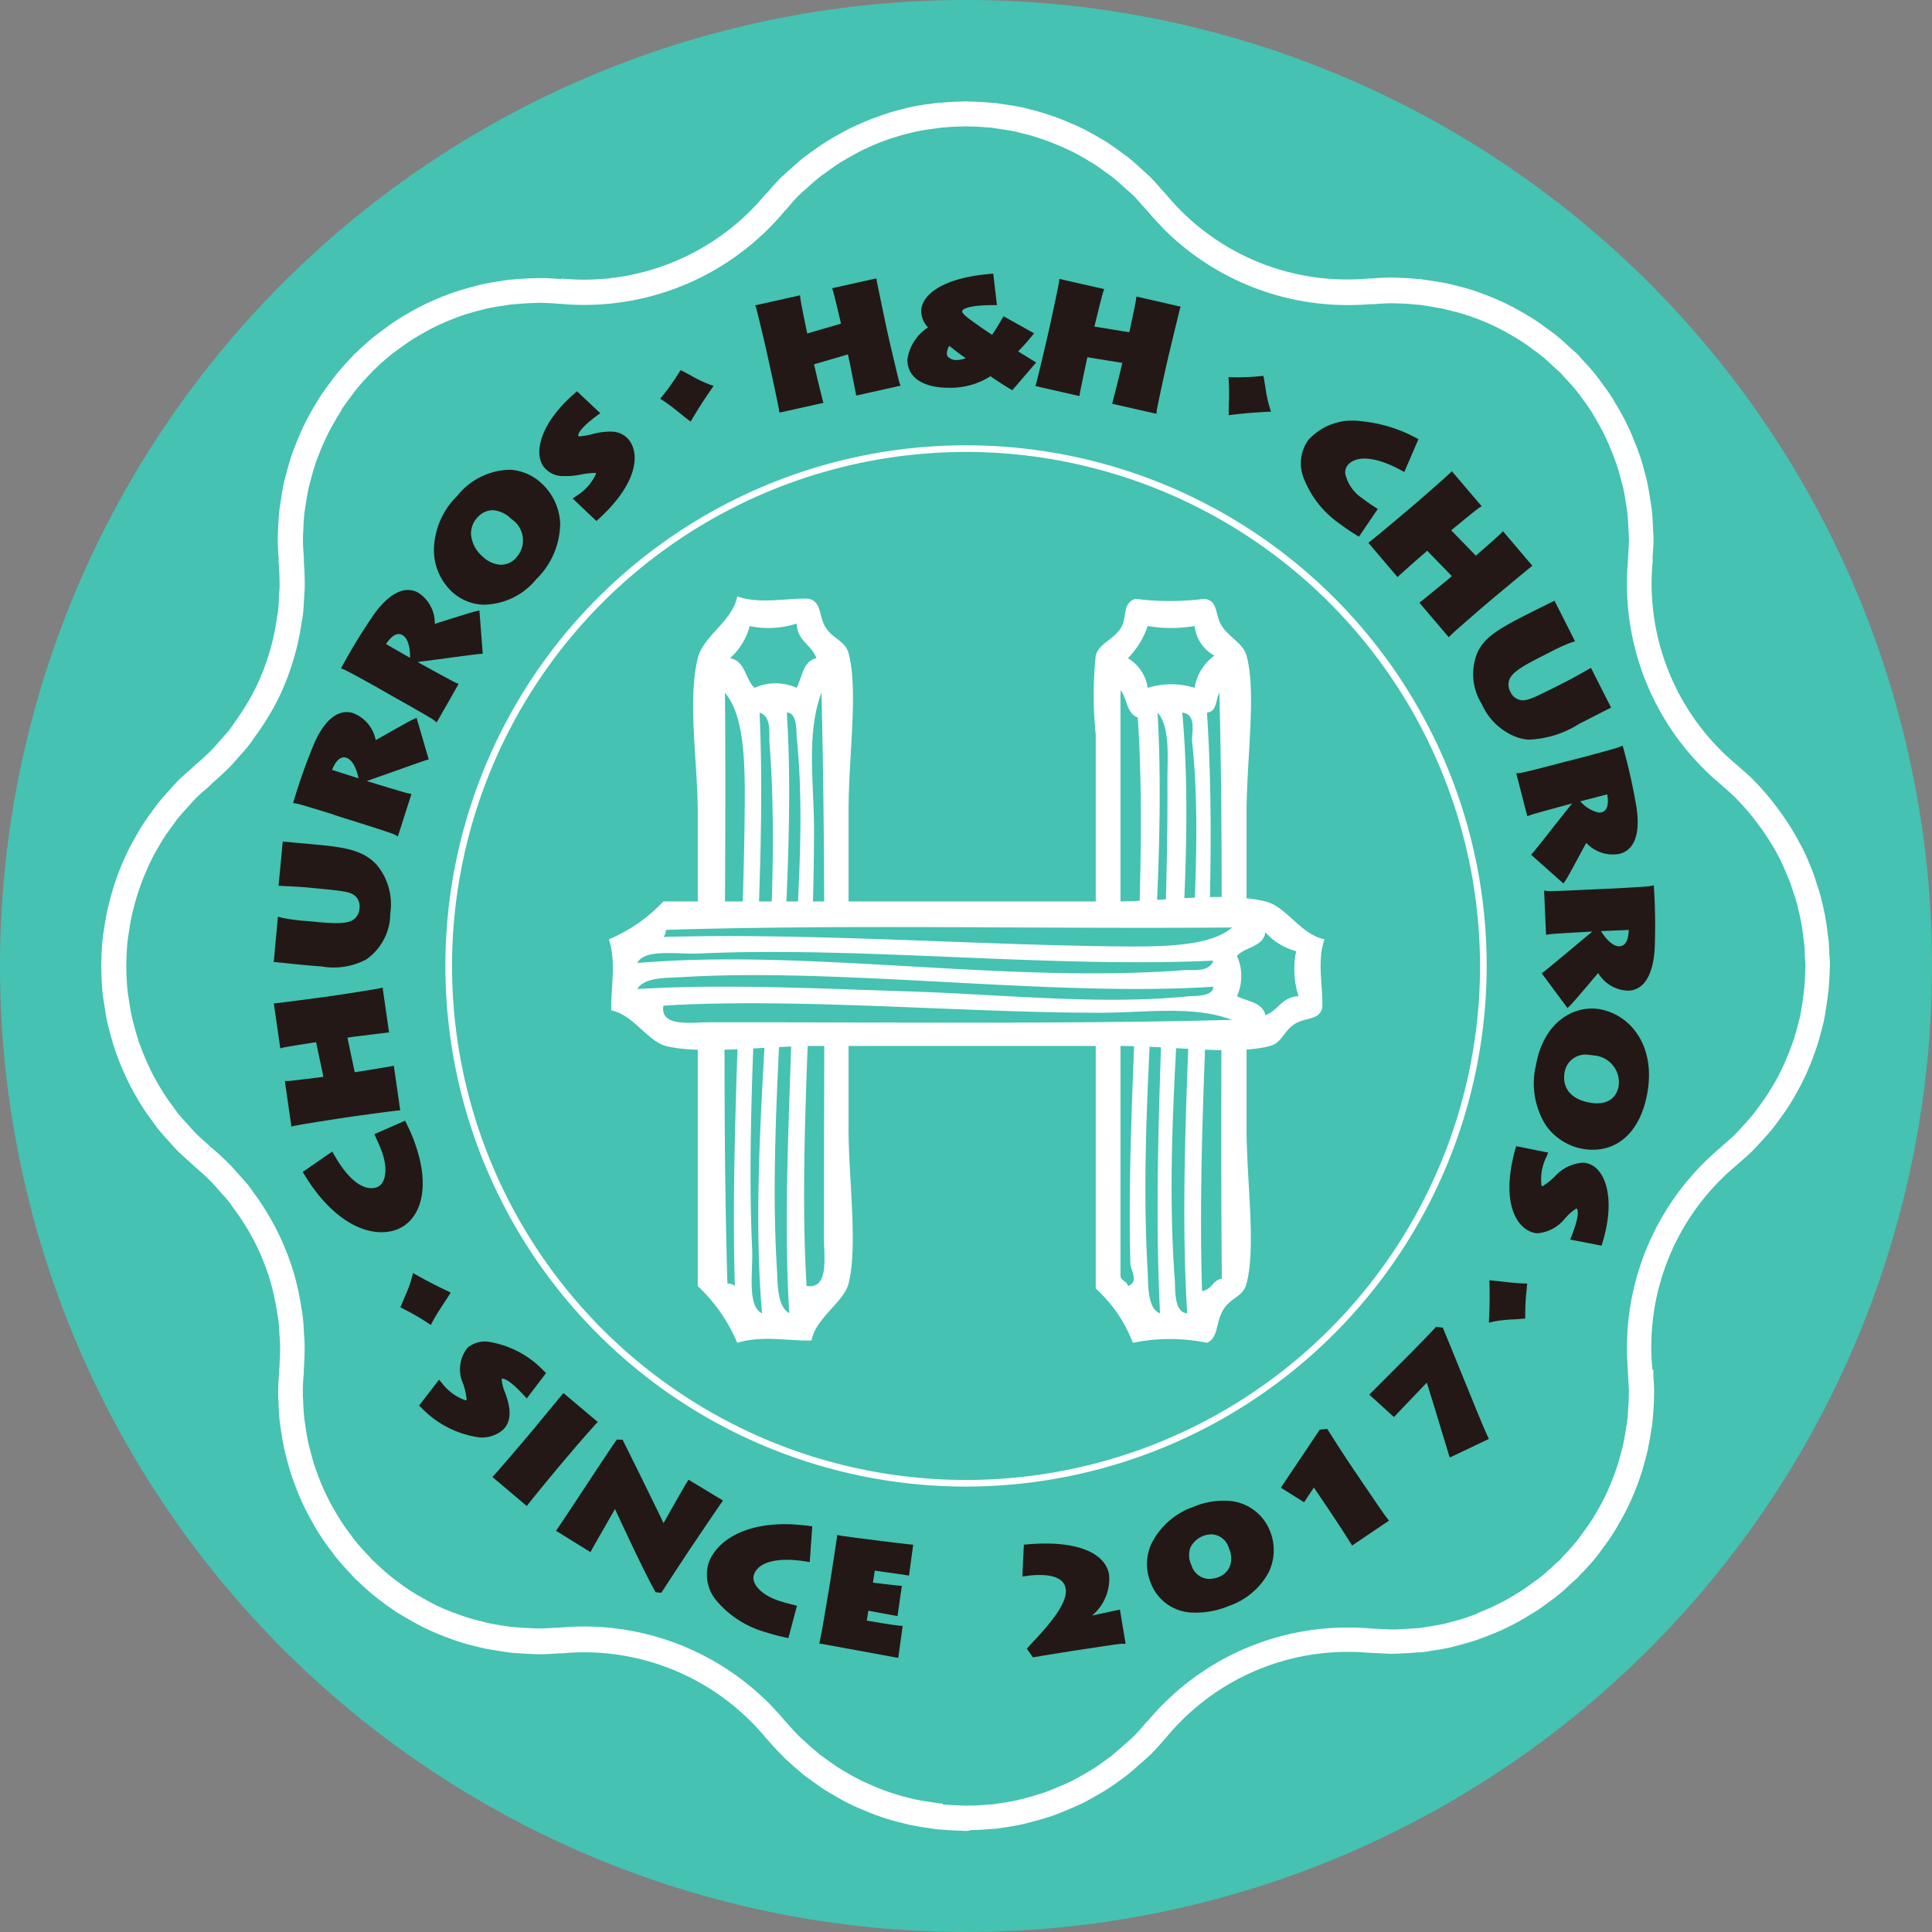 <svg xmlns="http://www.w3.org/2000/svg" xmlns:xlink="http://www.w3.org/1999/xlink" width="101.956" height="101.956" viewBox="0 0 101.956 101.956"><rect x="0" y="0" width="101.956" height="101.956" fill="#808080" stroke="none"/><defs><clipPath id="a"><rect width="101.956" height="101.956" transform="translate(0 0)" fill="none"/></clipPath></defs><g clip-path="url(#a)"><path d="M101.956,50.978A50.978,50.978,0,1,1,50.978,0a50.977,50.977,0,0,1,50.978,50.978" fill="#45c2b1"/><path d="M38.91,31.47c1.186.442,2.77.058,3.784.131.7.175.487.945.913,1.565.38.557,1,.664,1.173,1.305.524,1.911,0,5.411,0,8.349v16.7c0,2.706.5,6.272,0,8.219-.249.973-1.735,1.818-1.956,3-1.059.048-2.659-.292-3.914.131a8.784,8.784,0,0,0-2.087-3V42.95c0-2.739-.55-5.935,0-8.218.281-1.167,1.828-1.938,2.087-3.262m-.522,36.266a.6.6,0,0,1,.391.131c-.236-8.119.465-17.507.522-25.309.019-2.419-.035-4.817-1.043-6,.087,10.348-.174,21.046.13,31.178M39.823,36.3a2.69,2.69,0,0,1,2.218,0c.3-.574.328-1.41,1.044-1.565-.247-.711-1.011-.9-1.044-1.827a4.842,4.842,0,0,1-2.479.131,3.423,3.423,0,0,1-1.044,1.7c.829.127.8,1.116,1.305,1.565m-.13,29.613c.054,1.168-.287,3,.521,3.392-.805-9.456,1.152-20.216.392-30.135-.031-.4.137-1.373-.522-1.565.413,9.06-.8,19.438-.391,28.308M41,66.953c.045.708-.014,1.976.652,2.349-.295-4.763-.031-9.848.13-15s.765-10.53.262-15.394c-.02-.186.043-1.333-.522-1.3C42.1,46.422,40.44,58.1,41,66.953m1.958-23.09c0,7.5-.841,16.723-.392,24,1.2.192.914-1.522.914-2.609,0-9.55.1-19.816-.131-28.7-.81,2.178-.391,4.74-.391,7.305" fill="#fff" fill-rule="evenodd"/><path d="M59.912,31.6a14.225,14.225,0,0,0,3.653,0c.752.117.517.806.913,1.435.367.582,1.127.919,1.305,1.565.532,1.939,0,5.465,0,8.349V59.517c0,2.8.511,6.272,0,8.219-.182.691-.763.706-1.175,1.3-.49.714-.263,1.534-.913,1.827a9.711,9.711,0,0,0-3.913,0A7.376,7.376,0,0,0,57.825,68V38.776a20.2,20.2,0,0,1,0-4.175c.178-.654.9-.815,1.306-1.435.389-.6.052-1.306.781-1.565m-.391,36.266c.614-.213.138-.857.13-1.174-.236-9.414.981-19.937.392-28.831-.593-.19-.554-1.012-.912-1.435V67.345c.038.265.352.255.39.522M60.565,36.3a4.146,4.146,0,0,1,2.478,0,2.605,2.605,0,0,1,1.043-1.7,2.043,2.043,0,0,1-1.043-1.565,7.284,7.284,0,0,1-2.478,0,4.383,4.383,0,0,1-1.044,1.7A2.174,2.174,0,0,1,60.565,36.3m0,30.787c.034.573-.041,1.987.653,2.218-.45-8.856.44-18.83.39-28.048C61.6,40,61.774,38.39,61.086,37.6c.547,9.468-1.081,19.965-.521,29.483M62,67.606c.031.4-.063,1.661.652,1.7-.311-4.912-.086-10.5.131-15.915.179-4.509.609-9.886.13-14.22-.052-.471.279-1.467-.522-1.566C63.245,47,61.252,57.645,62,67.606m2.478-.131c-.1-11.671.114-21.74-.13-30.917-.2.364-.119,1.011-.653,1.043.652,9.961-.576,20.058-.261,30.526.514-.053.558-.573,1.044-.652" fill="#fff" fill-rule="evenodd"/><path d="M35.57,48.249H65.7l2.565,1.176.962,1.816.105,1.389-1.5.962-.961.854-30.127.321-3.1-1.175-.961-1.816.107-1.711Z" fill="#45c2b1" fill-rule="evenodd"/><path d="M69.9,49.569c-.424,1.137-.055,2.656-.125,3.627-.168.672-.906.469-1.5.875-.534.366-.636.958-1.25,1.126-1.833.5-5.188,0-8,0H43.013c-2.594,0-6.011.477-7.878,0-.933-.239-1.743-1.663-2.876-1.876-.045-1.014.281-2.549-.125-3.751a8.43,8.43,0,0,0,2.876-2H58.9c2.625,0,5.688-.528,7.877,0,1.118.268,1.858,1.752,3.127,2m-34.765-.5a.585.585,0,0,1-.125.375c7.783-.226,16.783.445,24.26.5,2.319.016,4.619-.034,5.752-1-9.919.084-20.175-.167-29.887.125m30.138,1.376a2.58,2.58,0,0,1,0,2.126c.55.283,1.352.315,1.5,1,.682-.238.865-.969,1.751-1a4.635,4.635,0,0,1-.125-2.376,3.3,3.3,0,0,1-1.626-1c-.122.794-1.069.763-1.5,1.25M36.886,50.32c-1.12.052-2.879-.274-3.251.5,9.063-.772,19.378,1.1,28.886.375.383-.03,1.317.131,1.5-.5-8.686.4-18.634-.771-27.137-.375m-1,1.25c-.676.043-1.892-.014-2.25.625,4.565-.283,9.439-.03,14.381.126s10.093.731,14.756.25c.179-.019,1.277.042,1.251-.5-8.457.554-19.653-1.034-28.138-.5M58.02,53.446c-7.188,0-16.031-.805-23.01-.375-.185,1.153,1.46.875,2.5.875,9.154,0,19,.1,27.511-.125-2.087-.776-4.542-.375-7-.375" fill="#fff"/><path d="M50.979,78.451A27.476,27.476,0,1,1,78.456,50.974,27.508,27.508,0,0,1,50.979,78.451m0-54.6A27.125,27.125,0,1,0,78.105,50.974,27.156,27.156,0,0,0,50.979,23.849" fill="#fff"/><path d="M22.736,69.921l.094-.18c.167-.313.354-.6.573-.935.087-.134.177-.272.271-.419l.111-.176-.188-.09c-.523-.248-.97-.473-1.59-.821l-.212-.118-.058.235a6.2,6.2,0,0,1-.36.98q-.089.208-.183.439l-.064.158.152.076a11.941,11.941,0,0,1,1.284.738Z" fill="#231815"/><path d="M21.869,60.244a9.73,9.73,0,0,0-.415-.944l-.077-.159-1.618.712.1.228c.083.181.185.4.29.688.331.9.221,1.7-.253,1.88a.875.875,0,0,1-.36.051c-.611-.038-1.285-.66-1.9-1.754l-.1-.177-1.559,1.077.09.149c1.11,1.837,2.534,2.941,3.908,3.027a2.332,2.332,0,0,0,.952-.132c1.162-.429,1.9-2.033.938-4.646" fill="#231815"/><path d="M18.628,58.917c.206-.029,1.966-.274,2.3-.305l.193-.018-.339-2.352-.191.036c-.164.033-1.428.242-1.772.291l-.1.014-.385-1.824.382-.055c.132-.019,1.356-.169,1.627-.2l.188-.02-.341-2.37-.2.052c-.131.033-1.955.314-2.108.337l-.759.11c-.192.028-2.307.305-2.481.322l-.192.018.342,2.37.2-.049c.149-.035,1.413-.236,1.554-.256L16.681,55l.386,1.824-.108.016c-.176.026-1.6.2-1.718.205l-.208.006.345,2.4.2-.048c.165-.041,2.066-.342,2.233-.366Z" fill="#231815"/><path d="M17.287,48.7h0c-.179-.011-.38-.027-.6-.049l-.519-.048a9.991,9.991,0,0,1-1.291-.17l-.21-.056-.221,2.391.184.016c.087.007.288.028.51.051s.471.049.646.066l.412.038c.281.026.534.047.762.061a3.663,3.663,0,0,0,2.377-.373,2.977,2.977,0,0,0,1.26-2.44,3.258,3.258,0,0,0-.687-2.515c-.658-.741-1.526-.942-3.108-1.089l-.351-.034c-.424-.039-.838-.074-1.1-.1l-.429-.039L14.7,46.742l.19.012.307.015c.283.015.655.032,1.023.066l.29.028c1.67.156,1.987.2,2.235.422a.73.73,0,0,1,.227.639.778.778,0,0,1-.272.571c-.251.2-.634.253-1.414.205" fill="#231815"/><path d="M17.6,42.995l.753.238c1.991.625,2.39.768,2.45.8l.194.105L21.65,42.1l.059-.2-.2-.04c-.123-.024-1.725-.511-2.153-.644.311-.107.889-.312,1.493-.526.708-.252,1.441-.514,1.6-.562l.175-.052-.641-2.195-.193.088c-.178.082-.734.395-1.271.7-.265.15-.516.292-.694.389a1.9,1.9,0,0,0-1.182-1.422,1.116,1.116,0,0,0-.283-.055c-.459-.028-1.14.23-1.767,1.621a31.019,31.019,0,0,0-1.065,2.977l-.062.2.213.034c.139.022,1.605.47,1.921.572m-.076-2.356c.2-.506.461-.732.753-.641.338.109.552.624.644,1.087Z" fill="#231815"/><path d="M19.955,36.307l.7.4c1.721.968,2.157,1.231,2.22,1.28l.168.142L24.1,36.272l.1-.181-.19-.081c-.117-.051-1.583-.856-1.973-1.076.328-.038.942-.121,1.586-.207.737-.1,1.5-.2,1.669-.215l.183-.014L25.3,32.216l-.207.047c-.193.043-.8.236-1.395.423l-.754.236a1.9,1.9,0,0,0-.861-1.637c-.689-.393-1.509-.014-2.33,1.109a31.017,31.017,0,0,0-1.657,2.693l-.1.187.2.077c.129.049,1.473.792,1.762.956m.413-2.319c.3-.453.6-.625.868-.473.31.176.411.724.4,1.2Z" fill="#231815"/><path d="M23.878,31.252a2.578,2.578,0,0,0,1.578.658A3.63,3.63,0,0,0,28.3,30.565a4.153,4.153,0,0,0,1.262-2.946,3.051,3.051,0,0,0-.953-2.084,2.685,2.685,0,0,0-1.666-.746,3.648,3.648,0,0,0-2.822,1.389A4.069,4.069,0,0,0,22.9,29.134a3.028,3.028,0,0,0,.977,2.118M25.2,27.308a1.057,1.057,0,0,1,.853-.382,1.572,1.572,0,0,1,.936.466,1.342,1.342,0,0,1,.235,2.055,1.048,1.048,0,0,1-.847.354,1.537,1.537,0,0,1-.92-.441,1.727,1.727,0,0,1-.6-1.155,1.232,1.232,0,0,1,.34-.9" fill="#231815"/><path d="M29.715,25.123a4,4,0,0,0,.876-.067,4.751,4.751,0,0,1,.8-.1.127.127,0,0,1,.051.01.1.1,0,0,1,0,.065,2.673,2.673,0,0,1-1.035,1.148l-.186.129,1.254,1.187.127-.115c2.056-1.882,2.152-3.406,1.609-4.139a1.185,1.185,0,0,0-.93-.462,3.435,3.435,0,0,0-.95.112l-.058.013a3.348,3.348,0,0,1-.7.122.219.219,0,0,1-.046-.007c-.01-.014-.148-.251.974-1.083l.177-.132-1.229-1.154-.126.109c-1.8,1.563-2.179,3.134-1.628,3.877a1.293,1.293,0,0,0,1.015.49" fill="#231815"/><path d="M35.879,21.807c.126.1.257.206.4.315l.165.128.107-.178c.291-.487.554-.908.97-1.508l.137-.2-.228-.08a6.475,6.475,0,0,1-.941-.451q-.2-.109-.42-.224l-.151-.079-.091.145a11.655,11.655,0,0,1-.856,1.207l-.129.158.171.112c.292.193.559.407.869.654" fill="#231815"/><path d="M40.446,18.508l.179.807c.042.189.422,1.944.478,2.269l.032.191,2.318-.516-.051-.186c-.046-.168-.35-1.416-.422-1.748l-.023-.1,1.789-.522.083.375c.031.139.274,1.357.321,1.61l.036.187,2.337-.522-.068-.194c-.042-.125-.446-1.865-.5-2.08l-.166-.747c-.043-.188-.477-2.271-.509-2.45l-.033-.191-2.336.52.064.193c.047.145.335,1.358.373,1.529l.033.146L42.6,17.6l-.023-.106c-.041-.182-.324-1.581-.335-1.7l-.021-.209-2.364.527.062.192c.049.159.492,2.032.53,2.2" fill="#231815"/><path d="M53.733,18.54c.206-.21.442-.462.7-.781l.138-.17-1.614-.9-.091.156c-.2.345-.373.622-.511.825-.262-.173-.529-.351-.786-.537-.477-.339-.793-.564-.792-.709,0-.032.047-.311,1.627-.323h.206l-.193-1.661-.179.016c-2.668.229-3.619,1.2-3.622,1.96a1.246,1.246,0,0,0,.361.861,2.428,2.428,0,0,0-1.092,1.7c0,.865.689,1.4,1.9,1.479.089,0,.182.008.278.008a3.932,3.932,0,0,0,2.206-.609c.45.313.794.524,1.017.659l.134.08,1.259-1.464-.361-.223c-.184-.113-.4-.244-.582-.361M50.96,18.9a1.23,1.23,0,0,1-.49.1l-.044,0c-.28-.017-.457-.183-.457-.3a.724.724,0,0,1,.131-.447c.264.212.537.43.86.642" fill="#231815"/><path d="M59.139,19.533c-.03.133-.328,1.329-.4,1.59l-.049.184,2.337.531.021-.206c.016-.133.4-1.894.442-2.088l.172-.747c.043-.19.542-2.26.588-2.429l.052-.186L59.97,15.65l-.025.2c-.02.156-.285,1.4-.317,1.539l-.033.146-1.842-.3.024-.1c.047-.2.385-1.567.425-1.677l.071-.2-2.366-.538-.026.2c-.022.169-.425,2.052-.462,2.214l-.183.8c-.057.247-.452,1.939-.541,2.252l-.052.187,2.319.528.033-.191c.029-.163.289-1.418.366-1.758l.024-.1,1.84.3Z" fill="#231815"/><path d="M64.847,21.194c0,.162,0,.33-.006.507l0,.208.208-.024c.566-.066,1.061-.114,1.783-.15l.242-.012L67,21.493a6.487,6.487,0,0,1-.217-1.02c-.024-.15-.049-.306-.078-.47l-.031-.168-.169.017a11.993,11.993,0,0,1-1.477.057l-.2-.006.015.2c.025.35.02.692.012,1.088" fill="#231815"/><path d="M71.714,28.322l.994-1.461-.2-.131c-.169-.111-.377-.248-.621-.437A2.121,2.121,0,0,1,71,25.033a.6.6,0,0,1,.107-.464c.435-.563,1.493-.48,2.823.242l.177.1.749-1.739-.155-.078a7.611,7.611,0,0,0-2.913-.869,3.129,3.129,0,0,0-2.746.995,2.127,2.127,0,0,0-.281,1.91,5.234,5.234,0,0,0,1.955,2.522,9.7,9.7,0,0,0,.853.58Z" fill="#231815"/><path d="M72.364,28.526l-.153.118,1.539,1.81.141-.133c.131-.121,1.093-.974,1.348-1.19l.078-.067,1.3,1.339-.292.25c-.11.093-1.071.875-1.272,1.037l-.148.118,1.55,1.822.141-.149c.092-.1,1.525-1.34,1.608-1.411l.582-.495c.14-.118,1.788-1.487,1.928-1.6l.152-.118-1.55-1.824-.142.148c-.106.111-1.069.953-1.177,1.045l-.113.1-1.3-1.339.084-.071c.136-.116,1.246-1.025,1.344-1.089l.176-.114-1.575-1.848-.141.145c-.119.122-1.569,1.391-1.7,1.5l-.629.536c-.148.125-1.522,1.282-1.782,1.482" fill="#231815"/><path d="M77.97,34.431a2.98,2.98,0,0,0,.236,2.738,3.248,3.248,0,0,0,1.92,1.763,2.482,2.482,0,0,0,.544.1,5.321,5.321,0,0,0,2.664-.831l.314-.159c.375-.19.737-.378.973-.5l.4-.2L83.96,35.247l-.167.092c-.073.04-.163.09-.266.149-.25.141-.573.324-.906.493l-.257.131c-1.5.76-1.793.888-2.114.834a.721.721,0,0,1-.534-.42.785.785,0,0,1-.074-.629c.129-.361.508-.643,1.621-1.209l.464-.235a10.3,10.3,0,0,1,1.182-.545l.209-.064L82.034,31.7l-.5.248c-.231.114-.518.256-.709.353l-.37.187c-1.6.815-2.139,1.232-2.487,1.94" fill="#231815"/><path d="M82.685,40.178c-1.885.495-2.372.607-2.448.614l-.221.015.532,2.067.055.2L80.8,43c.115-.044,1.7-.476,2.165-.6-.209.256-.591.742-.991,1.248-.462.587-.941,1.194-1.053,1.321l-.122.137,1.71,1.521.117-.177c.108-.165.413-.729.707-1.273.143-.265.28-.518.379-.695a1.914,1.914,0,0,0,1.756.577c.545-.14,1.145-.673.9-2.418a30.929,30.929,0,0,0-.681-3.086l-.058-.207-.2.084c-.127.055-1.574.447-1.931.539Zm2.13,1.743c.068.37.078.848-.294.945a.515.515,0,0,1-.158.014,1.8,1.8,0,0,1-.967-.593Z" fill="#231815"/><path d="M84.28,46.926c-1.541.074-2.406.108-2.575.1l-.22-.032.094,2.132.014.206.2-.033c.123-.02,1.762-.115,2.243-.138-.252.2-.718.593-1.205,1-.583.486-1.187.99-1.324,1.092l-.147.11L82.722,53.2l.15-.15c.141-.141.562-.635.967-1.113.191-.225.371-.439.5-.589a1.894,1.894,0,0,0,1.6.931c.562-.025,1.259-.422,1.381-2.18a31.027,31.027,0,0,0-.032-3.162l-.013-.214-.209.042c-.138.026-1.679.112-2,.126Zm1.672,2.149c-.01.376-.1.847-.483.862-.361.018-.737-.4-.98-.8Z" fill="#231815"/><path d="M84.432,53.261c-1.311-.237-2.957.614-3.374,2.94a4.16,4.16,0,0,0,.51,3.168,3.054,3.054,0,0,0,1.915,1.253,3.182,3.182,0,0,0,.379.046c1.571.1,2.719-1.017,3.071-2.982.453-2.528-.915-4.14-2.5-4.425m.99,4.04c-.128.719-.692,1.046-1.553.883-.975-.183-1.449-.773-1.3-1.615a1.116,1.116,0,0,1,1.288-.9,2.071,2.071,0,0,1,.25.03,1.419,1.419,0,0,1,1.313,1.6" fill="#231815"/><path d="M83.885,61.431a1.109,1.109,0,0,0-.34-.075,2.2,2.2,0,0,0-1.486.721,3.44,3.44,0,0,1-.673.531.105.105,0,0,1-.038-.052,2.657,2.657,0,0,1,.267-1.522l.089-.208-1.694-.339-.046.165c-.742,2.687-.013,4.028.837,4.359a1.079,1.079,0,0,0,.329.072,2.067,2.067,0,0,0,1.45-.774l.042-.042a2.412,2.412,0,0,1,.571-.494c.01,0,.264.121-.248,1.435l-.082.206,1.656.322.047-.158c.694-2.278.183-3.811-.681-4.147" fill="#231815"/><path d="M80.572,67.935l.024-.2-.2-.006c-.355-.007-.7-.048-1.083-.092-.162-.018-.329-.037-.506-.055L78.6,67.56l.006.208c.01.576.012,1.077-.023,1.79l-.011.242.237-.055a6.651,6.651,0,0,1,1.032-.115c.153-.01.312-.019.48-.034l.17-.014,0-.17a11.571,11.571,0,0,1,.087-1.477" fill="#231815"/><path d="M26.681,73.564l-.018-.049a2.44,2.44,0,0,1-.192-.736.08.08,0,0,1,.066-.019c.1.006.4.1,1.111.876l.149.163,1.022-1.342-.123-.114a5.14,5.14,0,0,0-2.934-1.537,1.44,1.44,0,0,0-1.087.316,1.833,1.833,0,0,0-.226,1.924,3.482,3.482,0,0,1,.178.837.115.115,0,0,1-.065.012,2.673,2.673,0,0,1-1.246-.913l-.147-.171L22.115,74.18l.129.115a5.222,5.222,0,0,0,3.018,1.556,1.693,1.693,0,0,0,1.262-.381c.615-.563.305-1.47.157-1.906" fill="#231815"/><path d="M31.409,75.182l.136-.141-1.812-1.528-.118.142c-.061.07-.415.5-.76.92-.328.4-.65.79-.691.84l-.532.63c-.267.315-1.305,1.533-1.514,1.757l-.133.142L27.8,79.476l.118-.153c.107-.14.963-1.195,1.458-1.783l.534-.632c.612-.727,1.412-1.636,1.5-1.726" fill="#231815"/><path d="M38.153,79.187l-1.819-1.1-.1.157c-.112.18-.539.934-.916,1.6-.112.2-.217.385-.3.536L34.837,80c-.5-1.031-1.441-2.951-1.932-3.922l-.049-.1-.305-.009-.058.082c-.315.452-1.083,1.62-1.763,2.65-.581.883-1.131,1.718-1.276,1.92l-.114.161,1.822,1.128.092-.175c.1-.176.836-1.473,1.2-2.1.419.9,1.6,3.446,2.1,4.308l.045.082.3.03.062-.094c.269-.418.864-1.328,1.479-2.253l.145-.215c.576-.856,1.144-1.7,1.46-2.151Z" fill="#231815"/><path d="M41.977,80.452c-2.824-.175-4.236,1-4.588,2.052a2.131,2.131,0,0,0,.365,1.9,5.254,5.254,0,0,0,2.677,1.738,9.7,9.7,0,0,0,1,.266l.173.039.454-1.707-.238-.061c-.193-.049-.434-.109-.722-.205-.907-.3-1.47-.89-1.311-1.371.226-.679,1.251-.944,2.745-.7l.2.033.133-1.888-.171-.022c-.242-.033-.482-.056-.714-.07" fill="#231815"/><path d="M44.369,81.038l-.189-.031-.022.191c-.028.219-.315,2.065-.329,2.156l-.19,1.148c-.069.419-.283,1.7-.361,2.039l-.044.191.194.031c.24.04,1.275.234,2.188.4.764.143,1.459.273,1.6.295l.187.031.233-1.684-.193-.017c-.323-.029-1.234-.185-1.672-.259l-.03,0L45.825,85l.493.093c.356.067.737.139.86.158l.186.03.229-1.593-.2-.015c-.305-.025-.985-.108-1.327-.153l.1-.634c.131.02.318.046.517.074.429.059.925.128,1.1.157l.187.031.221-1.631-.191-.017c-.322-.029-3.166-.381-3.639-.458" fill="#231815"/><path d="M57.631,85.257a2.54,2.54,0,0,0,.9-2.148c-.2-1.217-1.826-1.834-4.339-1.607l-.16.015-.079,1.678.219-.028a4.549,4.549,0,0,1,.916-.044c1.042.063,1.126.567,1.153.733.133.8-1.111,2.133-1.709,2.773-.1.1-.179.194-.244.266l-.1.108.321.459.427-.071c1.027-.17,2.011-.325,2.775-.436.864-.136,1.4-.207,1.476-.208l.214,0-.3-1.806Z" fill="#231815"/><path d="M64.746,79.2a4.073,4.073,0,0,0-1.76.317,3.923,3.923,0,0,0-2.238,1.98,2.6,2.6,0,0,0-.022,2.03A2.418,2.418,0,0,0,62.933,85.1a4.491,4.491,0,0,0,1.938-.359,3.754,3.754,0,0,0,2.078-1.763,2.673,2.673,0,0,0,.069-2.186A2.512,2.512,0,0,0,64.746,79.2m.132,3.515a1.046,1.046,0,0,1-.557.506,1.362,1.362,0,0,1-.567.1,1,1,0,0,1-.877-.718,1.2,1.2,0,0,1-.054-.944,1.265,1.265,0,0,1,1.168-.687,1,1,0,0,1,.861.729,1.23,1.23,0,0,1,.026,1.016" fill="#231815"/><path d="M72.077,78.5l-.7-1.035c-.456-.673-.867-1.32-1.113-1.706l-.225-.355-.393.042-.049.072c-.441.668-.961,1.439-1.347,2.011-.281.417-.494.73-.554.826l-.1.157,1.226.766.165-.253c.109-.167.237-.361.349-.525l.725,1.073c.569.842,1.083,1.647,1.192,1.824l.1.165L73.3,80.247l-.123-.156c-.139-.177-.521-.74-1.1-1.594" fill="#231815"/><path d="M77.067,72.33c-.382-.941-.729-1.8-.888-2.17l-.044-.1-.352-.035-.062.067c-.713.763-1.93,1.976-2.735,2.779-.247.246-.453.452-.59.591l-.135.136,1.3,1.182,1.735-1.817c.181.564.554,1.8.821,2.68.161.531.289.955.327,1.074l.064.2,2.065-.983-.082-.166c-.174-.36-.837-1.995-1.423-3.438" fill="#231815"/><path d="M50.973,96.622h-.009c-.088,0-.171-.007-.246-.013-.373-.007-.738-.028-1.087-.062h-.005l-.06,0-.068-.006c-.111-.01-.214-.027-.305-.042l-.078-.013c-.042-.006-.079-.013-.107-.018l-.028-.005-.023,0-.072-.01-.015,0c-.238-.036-.471-.073-.7-.121l-.03-.005c-.029,0-.058-.009-.087-.016-.118-.026-.232-.055-.343-.084l-.117-.03c-.031-.008-.057-.016-.076-.022l-.012,0-.057-.013-.011,0c-.252-.065-.492-.138-.673-.195l-.022-.007-.033-.012-.006,0-.047-.014-.1-.033c-.119-.041-.242-.083-.365-.128l-.115-.044c-.214-.082-.433-.172-.671-.276l-.005,0-.091-.042-.008,0-.046-.021-.138-.063c-.076-.034-.155-.07-.236-.109l-.048-.025-.055-.027c-.205-.1-.42-.221-.673-.369l-.08-.047-.048-.028-.051-.028-.106-.063-.076-.045-.054-.031c-.042-.024-.091-.052-.141-.084l0,0c-.225-.146-.441-.3-.651-.454l-.124-.088c-.127-.09-.258-.184-.389-.287l-.009-.007c-.046-.038-.087-.074-.122-.106l-.045-.04c-.234-.194-.443-.378-.637-.563l-.026-.024-.052-.045c-.048-.041-.1-.089-.157-.142l-.008-.008L41.3,92.66l-.009-.008c-.03-.026-.058-.051-.084-.076-.042-.041-.077-.079-.107-.113l-.027-.029c-.174-.18-.348-.371-.517-.57-.039-.04-.081-.085-.124-.132l0,0,0,0,0,0a12.459,12.459,0,0,0-9.63-4.537h-.024c-.36,0-.741.02-1.165.061v-.008l-.185.006c-.256.02-.557.04-.864.042h-.008l-.078,0h-.045l-.083,0-.045,0h-.008c-.068,0-.13-.005-.184-.009l-.087-.005c-.215-.007-.441-.019-.672-.036-.162-.009-.309-.022-.447-.037-.045,0-.084-.012-.11-.017l-.009,0-.168-.024-.077-.012c-.448-.064-.81-.128-1.136-.2H25.4c-.074-.018-.145-.036-.213-.055l-.117-.031h-.005l-.048-.014-.008,0-.038-.01-.033-.009-.013,0c-.242-.064-.528-.142-.82-.239l-.033-.012-.042-.013c-.095-.032-.183-.065-.267-.1l-.121-.045-.007,0-.074-.03-.009,0-.042-.016c-.265-.1-.5-.2-.713-.292l-.019-.009-.046-.023-.032-.014c-.125-.057-.255-.12-.423-.2l-.087-.047c-.214-.11-.428-.228-.655-.36-.023-.012-.042-.024-.056-.033s-.046-.024-.078-.044l-.118-.07c-.091-.054-.185-.109-.28-.17l-.006,0c-.286-.187-.575-.391-.883-.625l-.093-.069c-.061-.045-.131-.1-.2-.153l-.024-.02-.022-.018c-.291-.24-.585-.5-.872-.78l-.057-.051c-.039-.034-.082-.072-.129-.118a1.907,1.907,0,0,1-.135-.147l-.036-.042c-.309-.322-.555-.6-.773-.866h0c-.017-.018-.034-.036-.05-.055l0-.005c-.066-.08-.123-.16-.173-.23l-.055-.076c-.226-.293-.435-.588-.623-.879l0,0c-.058-.092-.112-.182-.165-.27l-.079-.132,0-.005c-.179-.3-.334-.583-.473-.859-.07-.142-.141-.285-.208-.43-.13-.283-.255-.587-.385-.933l0-.006c-.017-.047-.035-.094-.053-.141-.031-.081-.062-.164-.092-.252-.1-.3-.192-.614-.3-1.03l-.021-.077c-.024-.09-.049-.183-.071-.281-.074-.329-.137-.683-.2-1.113,0-.032-.01-.063-.015-.1-.012-.07-.023-.142-.033-.219-.042-.349-.069-.733-.082-1.173,0-.036,0-.075-.006-.113s-.007-.106-.009-.159v-.031c0-.008,0-.016,0-.023,0-.033,0-.078,0-.131,0-.393.023-.771.051-1.1h0v-.008l0-.018h0v-.013q0-.014,0-.027h0c.012-.126.019-.256.027-.394l0-.06c0-.032,0-.062.006-.092,0-.048.007-.1.008-.143.009-.228.012-.443.01-.644,0-.123-.012-.249-.021-.383,0-.059-.008-.119-.012-.178q-.008-.132-.015-.265-.006-.111-.013-.221l-.01-.1c-.009-.091-.018-.178-.028-.262-.01-.062-.021-.123-.032-.184s-.022-.123-.032-.186a13.359,13.359,0,0,0-.347-1.6c-.07-.239-.156-.5-.262-.783-.092-.245-.167-.433-.243-.606l0-.009c-.012-.028-.024-.055-.036-.082l-.03-.067A12.538,12.538,0,0,0,12.3,63.726c-.043-.056-.079-.111-.111-.16s-.052-.079-.07-.1l-.009-.011c-.129-.164-.272-.323-.424-.49l-.117-.13c-.051-.056-.1-.116-.156-.177-.076-.087-.147-.169-.22-.244-.285-.29-.59-.572-.907-.837l-.061-.055h0q-.022-.021-.042-.043l-.085-.08-.074-.069c-.182-.156-.356-.315-.519-.472l-.021-.018c-.028-.024-.063-.054-.1-.092s-.059-.063-.078-.085l-.012-.014c-.1-.1-.193-.208-.282-.309L8.9,60.219l-.117-.13c-.149-.166-.3-.337-.451-.522l-.009-.011c-.087-.114-.168-.229-.246-.339l-.031-.043-.039-.053c-.2-.271-.367-.51-.509-.732-.09-.14-.173-.283-.253-.422L7.206,57.9c-.116-.2-.269-.467-.409-.75-.076-.153-.146-.308-.213-.457l-.045-.1c-.116-.261-.216-.5-.306-.73l-.006-.015c-.07-.194-.145-.4-.215-.624s-.138-.453-.211-.727l-.009-.036c-.052-.2-.106-.409-.152-.624v-.007c-.058-.286-.1-.57-.133-.787l-.015-.091c-.028-.171-.058-.348-.078-.534v-.008c-.036-.372-.057-.755-.065-1.17,0-.023,0-.049,0-.076,0-.051-.007-.108-.008-.172a1.855,1.855,0,0,1,.008-.194c0-.019,0-.038,0-.057.008-.441.03-.83.067-1.189.018-.169.043-.326.068-.478q.011-.069.022-.137c.037-.247.079-.53.139-.809.045-.216.1-.418.157-.64.06-.239.132-.487.218-.758l0-.007c.066-.2.137-.4.209-.6.1-.274.217-.54.316-.765l.005-.012c.077-.172.156-.35.248-.53.138-.277.288-.54.428-.782l.046-.08c.07-.122.141-.248.225-.377.164-.259.335-.5.542-.78.038-.051.073-.1.107-.147.056-.078.115-.159.178-.241L8.33,42.4c.187-.234.386-.453.578-.665l.062-.069c.038-.041.075-.083.112-.126.065-.074.132-.151.208-.228L9.3,41.3c.018-.021.045-.052.08-.087.214-.215.433-.4.645-.587l.067-.058.034-.031.02-.019.031-.03.049-.046,0,0,.007-.006,0,0,.026-.024c.026-.025.053-.05.082-.074.316-.269.594-.526.847-.782.093-.093.182-.2.276-.306l.131-.151.157-.175c.126-.139.245-.271.351-.405.048-.061.1-.134.15-.211.037-.055.074-.109.113-.163l0-.006A12.382,12.382,0,0,0,13.54,36.2a12.378,12.378,0,0,0,1.071-3.563c.009-.067.022-.131.034-.188s.019-.093.022-.122l0-.017c.025-.2.036-.414.047-.637q0-.09.009-.18c0-.081.01-.162.015-.243.008-.113.016-.22.017-.322,0-.405-.014-.822-.05-1.235l0-.022-.006-.035.006-.1h.006v-.015c-.025-.289-.053-.663-.051-1.05,0-.052,0-.1,0-.132,0-.011,0-.022,0-.034,0-.094.006-.18.011-.264,0-.042.005-.084.007-.126.013-.315.032-.687.075-1.058.011-.091.024-.174.037-.255.008-.052.017-.1.024-.156l0-.011c.049-.321.1-.662.179-1,.027-.119.057-.229.086-.336l.035-.132c.089-.342.175-.637.262-.9.058-.178.126-.351.192-.519l0,0c.112-.294.22-.554.329-.794.076-.171.164-.353.266-.551.11-.215.235-.443.394-.717l.056-.094c.085-.144.173-.292.272-.443.163-.255.343-.5.5-.709l.013-.017c.087-.118.176-.239.271-.361l0,0c.014-.02.029-.04.045-.06l.017-.022c.267-.328.557-.653.862-.966l.01-.013c.019-.023.045-.055.081-.091l.013-.013c.039-.038.075-.068.1-.089l.019-.016,0,0c.3-.293.617-.577.944-.844l.039-.031c.078-.063.153-.117.225-.17l.105-.077.058-.041.01-.007.052-.039c.214-.159.436-.324.678-.479l.013-.008.042-.029c.127-.083.253-.157.375-.229l.047-.028.052-.029.037-.022c.256-.15.47-.268.673-.372l.028-.014.021-.011.04-.021c.167-.084.3-.15.43-.207l.056-.023.027-.013c.219-.1.449-.2.725-.3l.046-.017.019-.007.062-.025.058-.022c.106-.04.215-.081.329-.119l.062-.019.019-.006c.276-.093.556-.17.8-.235l.1-.026.075-.022.114-.03c.068-.018.136-.036.2-.052l.014,0L25.448,15,25.47,15c.282-.064.56-.108.829-.151l.056-.008.037-.005.036-.006.028-.005c.033-.006.066-.012.1-.017l.076-.012c.057-.009.122-.02.194-.028l.084-.009.064,0h0c.36-.038.722-.063,1.078-.073l.068,0c.044,0,.093-.006.15-.007h.009l.048,0c.039,0,.087-.006.143-.006.348,0,.712.019,1.148.055h0V14.7c.439.04.824.059,1.177.059a12.448,12.448,0,0,0,9.624-4.535l.007.005.073-.076c.023-.023.044-.046.06-.063.2-.231.409-.476.643-.711.038-.038.071-.066.1-.088l.019-.016c.081-.08.16-.15.237-.217l.1-.088c.233-.213.485-.441.751-.652.083-.066.163-.123.24-.178l.124-.09c.021-.015.043-.031.065-.046l.034-.024.085-.061c.191-.138.388-.281.6-.414L43.57,7.5l.022-.014c.094-.06.186-.113.276-.164L44,7.242c.024-.014.049-.028.075-.041l.02-.012c.228-.131.452-.259.691-.378l.037-.021.017-.009c.124-.062.247-.117.367-.171l.2-.088c.2-.087.436-.188.677-.279l.032-.012.043-.017c.195-.071.368-.132.531-.185l.043-.013L46.767,6c.2-.066.417-.128.668-.195l.066-.016.052-.014c.17-.044.346-.09.529-.13l.069-.013c.255-.052.508-.092.726-.125l.047-.007.025,0,.025,0,.068-.011.16-.024c.1-.015.2-.031.3-.043l.045,0,.028,0,.047,0h.02c.346-.033.7-.053,1.075-.06h0c.076-.006.161-.013.257-.013s.178.007.252.013h.01c.3.006.617.022.931.049l.079.006.145.011.031,0,.042,0c.092.01.178.024.261.037l.13.02.072.012.05.007.077.011c.229.034.494.074.762.13l.01,0,.04.01.02,0c.142.03.278.065.409.1l.066.017.045.012.036.009.05.012c.283.074.512.141.724.21l.089.029c.151.051.3.1.447.156l.009,0,.041.017.05.018c.233.087.471.185.726.3l.054.024.01,0,.055.024.1.045c.087.04.178.081.27.126l.023.011.041.019.013.007c.223.113.455.239.752.411l.344.2.131.077h0l.008.005c.268.172.53.362.754.526l.056.042.037.028,0,0,.047.033,0,0,.064.046c.045.032.1.069.148.111l0,0,.038.027.013.01c.244.193.472.4.693.6l.024.022.106.1.016.014.025.021.03.027c.014.014.03.027.045.041s.066.058.1.1l.031.026c.032.027.074.063.119.109.027.026.047.049.059.063.178.182.338.365.513.567l.043.047.071.078.081.085,0,0,.012.014h0l.005.006c.256.307.5.581.759.839l.037.04a12.4,12.4,0,0,0,8.815,3.642c.394,0,.793-.019,1.186-.056v0h.014v.008h.021c.3-.025.7-.054,1.119-.054.069,0,.136,0,.194.008.376.005.775.031,1.218.077l.035,0c.037,0,.075,0,.111.009.129.015.249.035.365.053l.077.012c.2.03.4.064.611.1l.087.015c.09.015.182.03.28.052.08.017.158.038.227.057l.038.01c.086.02.167.042.247.063l.012,0,.087.022c.282.075.519.142.76.222l.055.018c.1.034.2.071.291.106l.058.022.114.041.1.037.014.005c.231.092.458.182.68.283s.446.209.643.311.389.208.617.339c.171.1.4.232.625.381s.419.29.606.429l.128.093c.139.1.282.2.426.32.238.194.456.4.676.6l.239.213.022.019c.034.029.077.066.123.111.068.068.123.132.171.19.025.029.049.058.075.086.267.282.489.524.7.785.108.132.2.263.294.389l.107.146c.14.189.289.393.435.616l.022.033.03.044c.042.067.08.132.116.194l.051.087,0,.007c.02.035.041.069.062.1s.058.1.086.144c.135.23.251.438.351.635l.015.029c.01.018.02.036.029.055.089.175.17.35.248.519l.024.051c.069.157.132.315.193.468l.024.059c.007.018.016.037.024.056.017.04.034.079.05.12l.007.019c.005.013.012.03.019.049.034.086.062.168.09.247l.015.043c.009.025.019.051.028.077.018.049.037.1.053.147.1.3.182.6.242.824l.037.141c.034.127.068.258.1.393l0,.013c.066.307.115.614.16.9l.01.059q.009.058.018.115c.017.106.035.216.049.333.039.333.055.658.072,1.018,0,.046,0,.091.007.136.005.091.011.185.012.284v.007c0,.008,0,.015,0,.022,0,.032.006.076.006.128,0,.294-.02.578-.04.852l-.007.1c0,.031,0,.067,0,.109s0,.059,0,.089h.006c-.039.419-.058.8-.059,1.178a12.452,12.452,0,0,0,4.532,9.623l0,0c.028.026.053.05.074.071.219.186.5.431.774.7.049.047.088.092.12.128l.014.016c.255.263.512.553.806.914l0,0c.049.061.094.121.137.178l.071.094c.2.263.383.513.549.763.081.122.147.223.207.319.2.315.382.634.546.946l.015.028c.019.034.038.068.056.1l.012.021c.014.025.032.056.051.094l.016.03c.16.322.3.653.422.962l0,.012.011.025.015.035c.008.017.02.042.032.073l.02.047.029.069.011.028c.068.182.124.362.178.537l.034.111c.011.034.024.072.037.11.02.058.041.118.061.183l.01.034.015.047,0,.009.032.109c.018.061.036.122.054.185l.005.02c.008.033.015.066.022.1,0,.017.007.034.011.05.069.273.125.521.17.758,0,.014.007.027.01.041l0,.019c.022.117.042.236.062.358l.01.06c.021.138.037.274.053.406.007.056.013.112.02.167l.011.079c.01.074.021.15.029.233l0,.034c.017.16.022.313.028.461l0,.084c0,.066.009.131.014.2.012.157.025.319.025.494,0,.059,0,.11-.008.148,0,.009,0,.017,0,.025,0,.1-.006.188-.011.264-.009.287-.028.582-.055.877-.007.073-.017.136-.025.191l-.006.04c-.021.2-.049.413-.087.653l-.017.105c-.03.189-.061.385-.1.583v.007c-.039.185-.086.36-.131.528l-.04.151c-.062.232-.129.476-.21.722-.069.209-.143.411-.213.6l0,.009c-.09.234-.192.48-.312.751l0,.007c-.075.164-.155.339-.244.514-.138.279-.29.55-.434.8l-.01.018c-.03.049-.059.1-.089.148-.049.083-.1.168-.157.257-.17.268-.351.522-.57.82l-.008.01c-.032.042-.063.085-.094.128-.048.066-.1.134-.152.2-.236.3-.484.574-.7.8l-.083.092c-.052.059-.107.12-.165.182l-.02.02-.027.029c-.02.022-.045.05-.076.08-.217.217-.442.413-.66.6l-.09.077-.041.039-.054.052,0,0a12.462,12.462,0,0,0-4.538,9.63c0,.373.02.763.06,1.191H87.25c0,.061,0,.119,0,.172s0,.085,0,.128l.009.135c.016.226.033.46.033.7V73.5c0,.036,0,.071-.006.106,0,.009,0,.018,0,.027v.017c0,.023,0,.047,0,.07s0,.019,0,.028c-.006.27-.02.542-.041.8-.009.157-.022.341-.045.528-.013.122-.033.239-.05.341l-.008.049c-.044.3-.09.564-.142.812-.006.027-.01.052-.013.076-.007.041-.014.088-.025.139-.03.134-.063.257-.095.376-.015.054-.029.109-.043.163l0,.006c-.066.248-.147.54-.243.828-.064.192-.135.38-.2.561l-.007.019c-.108.275-.2.5-.306.733s-.195.42-.287.6c-.122.235-.25.458-.362.655l0,.006c-.135.231-.249.417-.358.587-.149.228-.3.439-.451.636l-.1.139c-.093.129-.188.262-.3.4-.228.278-.475.546-.707.793L83.484,83c-.022.023-.049.054-.079.089s-.088.1-.144.162l-.014.014c-.067.065-.133.121-.192.171l-.086.074c-.285.275-.532.5-.775.691-.152.124-.309.237-.46.346l-.095.069c-.161.12-.373.276-.6.424l-.007,0-.026.016-.022.015c-.033.022-.067.041-.1.06l-.033.019c-.138.086-.285.178-.434.266-.195.114-.4.225-.619.341l-.006,0c-.223.113-.431.214-.638.308l-.009,0c-.21.092-.428.183-.666.277l-.071.027c-.185.07-.377.143-.573.207-.262.087-.525.16-.747.219l-.059.015h0l-.059.017-.023.006c-.022,0-.044.01-.065.016l-.1.027c-.1.027-.2.055-.312.08l-.011,0c-.257.053-.514.1-.777.137l-.12.02c-.164.027-.333.056-.508.077h-.012c-.063.006-.121.01-.173.012l-.078,0c-.263.022-.512.038-.761.048l-.114.007c-.085.005-.172.011-.267.013H73.6c-.027,0-.068.006-.116.006-.1,0-.2,0-.327-.013-.185-.007-.351-.015-.5-.026-.109,0-.213-.006-.31-.012v0H72.34v.005c-.393-.037-.792-.056-1.187-.056a12.405,12.405,0,0,0-8.83,3.658,11.554,11.554,0,0,0-.8.883l-.006,0,0,0,0,0-.012.012-.013.014-.013.015c-.245.287-.469.546-.724.8-.038.039-.074.071-.1.094l-.027.024-.008.008c-.048.046-.094.087-.135.123l-.063.056c-.054.051-.106.094-.152.133-.027.023-.055.045-.081.069-.205.187-.379.338-.543.473l-.007.006-.024.021c-.023.021-.052.047-.088.075-.065.053-.129.1-.186.139l-.057.042c-.355.266-.655.475-.944.658l-.009.005c-.059.036-.12.072-.181.107l-.11.065c-.3.177-.623.362-.958.525-.086.043-.172.082-.256.119l-.111.05c-.037.017-.07.03-.094.04l-.022.009-.052.022-.044.018-.032.013c-.245.106-.469.2-.7.289-.15.057-.3.109-.442.156l-.01,0-.065.019-.047.016c-.234.074-.458.136-.7.2l-.048.012c-.02.006-.05.016-.088.025l-.14.036c-.1.026-.206.054-.316.077-.34.072-.7.133-1.069.183l-.107.016c-.079.012-.168.027-.262.036l-.043,0-.024,0-.054,0c-.362.036-.736.057-1.113.063h-.007C51.152,96.615,51.068,96.622,50.973,96.622Zm-1.216-1.4c.323.032.66.051,1.005.057l.042,0c.063.005.122.01.173.011s.086,0,.14-.008l.074,0c.353,0,.7-.025,1.041-.059l.042,0,.05,0h.017c.051,0,.112-.015.178-.025l.135-.02c.341-.046.668-.1.975-.166.079-.017.165-.039.255-.063l.158-.04.006,0,.069-.02.038-.009c.229-.062.436-.119.643-.185l.056-.019.052-.014.006,0c.125-.042.257-.087.383-.135.207-.078.407-.163.646-.267l.068-.028.033-.013.03-.013.053-.022.022-.009.128-.058c.076-.034.148-.067.216-.1.3-.145.593-.314.868-.476l.121-.071c.05-.029.1-.058.148-.087.259-.164.531-.355.857-.6l.005,0,.07-.051c.047-.034.092-.066.129-.1l0,0,.024-.021c.023-.02.05-.046.085-.073.145-.119.3-.254.488-.425.042-.038.083-.072.124-.107s.069-.057.094-.081l.007-.006.089-.08c.031-.027.06-.053.084-.076s.061-.057.084-.077l.027-.024.014-.014c.217-.213.42-.448.644-.71a1.415,1.415,0,0,1,.1-.11l.014-.014.006.005c.278-.333.543-.624.809-.887a13.723,13.723,0,0,1,9.766-4.044c.414,0,.832.019,1.245.056v0h0v0c.092.006.193.01.3.012l.035,0c.148.01.3.018.487.025h.025c.093.007.165.01.233.01l.06,0,.094,0c.061,0,.128-.005.2-.01l.135-.008h.007c.231-.009.463-.024.708-.045h.007l.108-.007c.036,0,.072,0,.108-.007.142-.017.287-.041.44-.067l.127-.021c.247-.04.486-.079.714-.126.079-.018.162-.041.25-.065l.081-.022c.037-.011.073-.019.1-.027l.016-.006.037-.009.055-.013.027-.007c.2-.053.437-.119.667-.2.171-.056.341-.121.521-.189L78,85.117c.219-.087.42-.17.613-.255s.377-.177.581-.28.383-.2.555-.305c.133-.078.266-.162.408-.25l.069-.041.029-.017.022-.015.052-.032c.193-.127.38-.265.523-.371l.109-.079c.142-.1.276-.2.4-.3.216-.174.437-.371.7-.623l.018-.016c.04-.036.082-.071.123-.107s.086-.073.121-.106.047-.053.075-.086.084-.1.137-.153c.215-.229.442-.476.646-.723.084-.1.163-.212.247-.328l.111-.153c.136-.184.278-.378.406-.572.1-.148.2-.318.324-.531.111-.194.225-.394.332-.6.081-.158.166-.336.258-.541l0-.006c.092-.2.177-.408.275-.66l0-.01c.067-.176.13-.341.185-.507.085-.254.158-.521.219-.749.015-.058.031-.117.046-.175.03-.109.057-.213.079-.313,0-.02.008-.044.012-.069.007-.041.014-.088.025-.139.046-.219.088-.461.128-.736l.012-.073c.016-.093.031-.18.039-.262v-.011c.019-.156.03-.32.038-.459v-.015c.019-.238.032-.487.038-.738,0-.028,0-.051,0-.074,0-.008,0-.015,0-.023,0-.047,0-.086.006-.115,0-.008,0-.016,0-.024,0-.193-.015-.39-.029-.6l-.011-.151c0-.067,0-.131-.006-.187s0-.11-.005-.154l-.013-.087v-.051h.006c-.031-.384-.046-.743-.046-1.092a13.785,13.785,0,0,1,4.949-10.6l0,0,.042-.04c.033-.032.074-.072.123-.113l.061-.054c.21-.183.409-.356.594-.541l.006-.006.024-.026c.019-.021.043-.047.071-.075.045-.048.088-.1.131-.145l.095-.106c.2-.215.426-.468.635-.731.037-.047.076-.1.117-.158s.074-.1.112-.152c.2-.275.367-.506.515-.741l0,0c.044-.068.086-.14.131-.215.031-.053.063-.106.1-.159.133-.232.272-.48.393-.726l0-.009c.077-.149.149-.308.218-.458.11-.249.2-.474.285-.687.065-.177.134-.366.2-.552.07-.212.13-.435.187-.646l.041-.154c.042-.158.082-.308.114-.458.034-.168.061-.341.09-.523l.017-.106c.035-.224.06-.415.079-.6l0-.027.009-.062c.007-.043.013-.083.016-.117.025-.268.042-.539.05-.8v-.02c0-.068.009-.139.009-.2v-.013c0-.046,0-.085.007-.117,0-.011,0-.022,0-.033,0-.12-.01-.251-.021-.389-.006-.076-.012-.151-.016-.228l0-.105c0-.128-.009-.25-.021-.365l-.008-.054V49.81c-.005-.049-.013-.1-.02-.153,0-.031-.008-.061-.012-.092-.008-.063-.015-.122-.022-.181-.015-.124-.028-.242-.046-.355l-.007-.044c-.018-.107-.036-.211-.054-.314-.005-.019-.01-.041-.015-.065V48.6c-.041-.214-.092-.439-.155-.69l0-.009c-.007-.031-.014-.061-.02-.092,0-.015-.006-.031-.01-.046-.014-.051-.029-.1-.044-.152l-.033-.111-.006-.02-.015-.047-.005-.019c-.014-.043-.028-.086-.043-.129s-.033-.1-.049-.144l-.037-.119c-.049-.158-.1-.308-.147-.449l-.027-.063-.031-.074c-.007-.016-.017-.037-.028-.064s-.022-.05-.032-.075c-.129-.319-.241-.586-.368-.844l-.011-.019L93.97,45.4l-.013-.022-.033-.059-.006-.012c-.012-.024-.026-.048-.039-.072l-.027-.05c-.148-.284-.315-.573-.5-.86-.054-.086-.115-.179-.189-.292-.149-.223-.311-.449-.5-.688l-.081-.108c-.036-.048-.072-.1-.109-.143-.272-.333-.506-.6-.736-.834l-.048-.053c-.018-.021-.037-.042-.048-.052l-.012-.012c-.248-.249-.513-.478-.716-.65l-.05-.047c-.02-.02-.039-.038-.052-.05l0,0a13.776,13.776,0,0,1-4.954-10.6c0-.387.019-.782.056-1.2h0c0-.03,0-.061,0-.091,0-.054,0-.115.008-.183l.007-.093c.019-.262.036-.509.036-.755,0-.007,0-.015,0-.022,0-.031-.006-.072-.006-.122,0-.07-.006-.144-.01-.223,0-.051-.006-.1-.008-.153-.015-.334-.031-.634-.064-.923-.01-.087-.025-.179-.041-.276l-.018-.113h0c0-.016-.008-.042-.012-.074-.041-.265-.086-.545-.144-.813-.027-.115-.058-.23-.09-.351l-.038-.142c-.055-.205-.131-.479-.219-.745-.011-.033-.023-.066-.036-.1s-.026-.069-.038-.1l-.016-.046c-.026-.075-.051-.145-.077-.21l-.029-.076c-.007-.018-.015-.036-.023-.054s-.027-.061-.039-.093l-.025-.062c-.059-.147-.114-.285-.173-.42l-.015-.032c-.078-.168-.152-.327-.231-.484l0-.006L84.6,22.81l-.016-.03c-.091-.179-.2-.371-.324-.586l0-.008c-.022-.038-.045-.075-.067-.112s-.053-.086-.078-.129l-.056-.1c-.027-.046-.052-.09-.077-.131l-.03-.042-.027-.042c-.128-.193-.262-.378-.388-.548l-.114-.155c-.085-.117-.166-.228-.251-.332-.187-.229-.39-.451-.638-.713l0,0c-.044-.047-.082-.092-.116-.132s-.069-.081-.1-.11l-.044-.038-.036-.031-.009-.008-.241-.214-.017-.016c-.212-.2-.4-.379-.609-.546-.114-.092-.237-.181-.367-.275l-.138-.1c-.175-.13-.359-.264-.546-.387-.158-.1-.327-.206-.562-.342-.209-.121-.388-.219-.561-.309s-.368-.183-.584-.282c-.191-.087-.391-.166-.612-.254l-.078-.028-.144-.052-.059-.022c-.073-.028-.143-.055-.211-.078l-.019,0-.033-.012-.051-.018c-.2-.067-.414-.126-.665-.193l-.015,0-.033-.008-.048-.012c-.076-.02-.147-.039-.216-.055l-.074-.019c-.058-.016-.112-.03-.161-.041-.069-.015-.141-.027-.217-.04l-.1-.017-.01,0c-.2-.038-.384-.07-.569-.1l-.089-.014c-.105-.017-.2-.034-.3-.045l-.041,0-.078-.005h-.01c-.413-.043-.781-.066-1.123-.07l-.042,0c-.041,0-.084-.006-.115-.006-.373,0-.728.026-1.028.051l-.073,0h-.034v-.007c-.4.035-.805.052-1.206.052a13.723,13.723,0,0,1-9.766-4.043L61.34,12c-.259-.262-.51-.538-.766-.843l0,0c-.028-.033-.062-.067-.1-.108l-.03-.033c-.016-.019-.033-.037-.05-.055s-.049-.053-.073-.08c-.166-.192-.314-.361-.47-.52l-.012-.012-.028-.032-.009-.009c-.009-.009-.021-.018-.032-.028s-.056-.048-.09-.081l-.01-.01c-.011-.011-.029-.027-.049-.045s-.05-.044-.078-.071L59.5,10.04l-.126-.113-.019-.017c-.21-.191-.408-.372-.613-.534l-.006,0L58.7,9.344l-.021-.017c-.03-.024-.065-.049-.1-.076L58.5,9.2h0l-.047-.033-.056-.042-.04-.03c-.218-.16-.448-.327-.681-.476l-.016-.009-.034-.02-.057-.034-.335-.2c-.266-.154-.475-.268-.672-.368l-.009,0-.064-.03-.02-.011c-.068-.033-.14-.066-.217-.1l-.1-.047L56.1,7.776l-.022-.01-.031-.014-.007,0c-.233-.1-.448-.193-.657-.271l-.057-.021-.046-.019c-.122-.045-.25-.088-.38-.133l-.055-.017L54.8,7.273c-.184-.06-.387-.119-.638-.185l-.03-.007-.053-.013-.041-.011-.069-.018c-.118-.03-.229-.059-.339-.083l-.036-.007-.052-.013h0c-.23-.047-.459-.082-.675-.114L52.8,6.813,52.725,6.8l-.052-.009-.149-.023c-.075-.012-.145-.023-.21-.03h-.019l-.048-.006-.082-.006L52.06,6.72c-.292-.025-.581-.04-.862-.045l-.073,0c-.055,0-.1-.008-.145-.008s-.094,0-.15.009l-.068,0c-.351.006-.677.024-1,.055H49.76l-.023,0h0l-.083.006c-.077.009-.158.022-.245.035l-.18.027-.013,0-.062.011-.051.007-.025,0c-.2.03-.43.066-.651.111l-.078.015c-.152.034-.3.073-.463.114l-.041.011-.061.014-.01,0c-.23.062-.423.118-.607.177l-.007,0-.039.013-.031.009c-.14.047-.29.1-.457.16l-.051.023-.034.01c-.208.079-.42.169-.6.248l-.086.039-.1.047c-.107.048-.208.094-.3.141-.017.01-.039.022-.065.035-.205.1-.407.217-.612.335l-.03.018-.044.024-.016.008-.15.088c-.073.042-.141.082-.206.122-.017.012-.038.026-.063.041-.173.11-.344.234-.524.364l-.1.072-.058.041-.012.008-.142.1c-.068.049-.132.095-.19.141-.232.184-.463.393-.681.593l-.118.1c-.066.058-.129.113-.183.167l-.014.014c-.023.022-.047.043-.071.063l-.021.019c-.2.2-.385.415-.573.636l0,.006c-.04.046-.078.085-.112.12s-.052.053-.067.071l0,0A13.772,13.772,0,0,1,30.8,16.091c-.372,0-.771-.019-1.218-.058v0l-.034,0v0l.023,0h-.053c-.4-.034-.739-.051-1.051-.052l-.047,0c-.037,0-.083.006-.135.006l-.074,0c-.04,0-.081.005-.121.007-.325.009-.656.032-.985.067H27.1l-.057,0-.081.009c-.034,0-.073.01-.118.018l-.1.016h-.007l-.028.005-.086.015-.083.013-.031,0c-.258.041-.5.08-.744.134l-.018,0c-.029.007-.054.012-.072.015l-.147.038-.117.031-.006,0c-.019.006-.048.015-.083.024l-.087.022c-.226.061-.465.127-.7.2l-.035.014-.028.008-.037.01c-.091.031-.184.066-.282.1l-.061.023c-.025.011-.049.021-.076.03l-.027.01c-.253.1-.46.185-.655.272l-.034.017-.064.027c-.109.05-.225.107-.368.178l-.04.021-.043.022c-.177.091-.367.2-.6.329l-.049.03-.048.026-.049.029c-.114.067-.222.131-.325.2l-.036.025-.037.023c-.2.13-.4.279-.6.424l-.007.005-.037.028-.047.034-.02.014-.123.09c-.055.04-.107.078-.154.115l-.033.031-.037.026c-.288.236-.567.486-.831.744-.042.041-.08.073-.107.1l-.011.009,0,.006c-.018.022-.046.056-.082.093-.276.283-.537.575-.777.869l-.045.06c-.087.112-.17.225-.258.344l-.014.019c-.147.2-.313.421-.452.638L18,21.681c-.082.125-.159.254-.24.391l-.051.086c-.146.252-.261.46-.36.655-.092.179-.169.339-.237.491-.1.219-.2.455-.3.725l-.005.013c-.062.157-.12.306-.167.45-.079.237-.156.5-.238.82-.013.05-.026.1-.039.144-.027.1-.052.192-.073.282-.065.29-.113.592-.161.9-.008.059-.018.119-.027.178s-.022.139-.03.2c-.037.324-.055.665-.067.956,0,.051-.005.1-.008.153,0,.069-.008.134-.008.191v.013c0,.032,0,.063,0,.093,0,.012,0,.024,0,.036v.016c0,.344.023.678.048.959l0,.029v.03c0,.041,0,.08,0,.119h-.007c.038.443.055.889.052,1.326,0,.145-.011.278-.02.406-.005.071-.01.141-.014.212v.006c0,.059-.006.117-.009.176-.012.235-.024.478-.055.727-.01.092-.026.174-.041.246-.008.041-.016.08-.021.111a13.715,13.715,0,0,1-1.188,3.951,13.693,13.693,0,0,1-1.3,2.133c-.031.044-.062.089-.092.134-.063.093-.128.189-.206.288-.134.17-.274.325-.409.474l-.147.164-.119.137c-.105.122-.214.249-.339.374-.279.282-.584.565-.933.862l-.029.027-.033.03.006.007c-.014.012-.028.026-.042.039l-.04.038c-.028.027-.057.054-.092.085l-.071.061c-.2.175-.4.341-.575.522l-.009.01c-.017.02-.042.049-.075.081-.051.052-.1.112-.158.174s-.086.1-.131.146l-.057.062c-.186.205-.362.4-.523.6-.048.061-.1.128-.146.2-.039.055-.079.109-.119.163-.188.256-.345.475-.488.7l-.005.008c-.063.1-.123.2-.187.314l-.05.087c-.132.227-.269.468-.391.713l0,.007c-.076.149-.145.3-.218.468l0,.01c-.09.2-.2.448-.285.689-.067.179-.131.363-.192.547-.078.246-.142.469-.2.681l0,.009c-.054.2-.1.388-.141.574-.052.244-.089.494-.126.737-.008.051-.016.1-.023.148-.023.141-.044.275-.058.406-.033.321-.053.674-.06,1.079v.005c0,.05-.005.1-.008.132s0,.051,0,.061v.017c0,.023,0,.055,0,.09s.006.092.007.138c.007.383.026.73.059,1.066.016.149.041.3.068.458l.018.11c.031.212.07.463.121.717.04.186.087.371.138.566l.007.028c.068.252.129.463.193.665s.131.389.2.567c.082.209.172.425.277.66l.045.1c.065.145.126.281.191.412.123.248.261.49.368.673L8.4,57.3c.075.13.146.253.221.369.128.2.273.408.456.655.021.028.044.059.064.088l.023.032c.074.1.144.2.216.3.121.151.255.3.4.456l.119.132.11.124c.086.1.166.188.248.272l.009.01.051.057.011.013.027.024.055.049.014.013c.151.146.306.288.476.433l.018.016.09.084c.044.042.089.083.134.124l0,0-.037-.032-.269.348.055-.059.226-.277.019.015h0l.006,0h0l.007.007,0,0-.007-.007.017.016c.344.288.675.594.985.91.1.1.189.2.274.3.046.053.092.105.138.157l.117.129c.16.176.325.359.482.559.058.072.1.142.145.2.023.035.045.069.064.094A13.873,13.873,0,0,1,14.883,65.5l0,.009.026.058c.016.036.033.072.048.109.085.194.167.4.268.67.118.321.213.605.292.874v0a14.646,14.646,0,0,1,.382,1.76c.009.052.018.108.028.163.013.074.026.148.038.222l0,.02c.013.105.023.207.033.307l.014.142q.007.119.014.239t.015.26c0,.056.007.112.011.168.01.143.02.29.024.444v.008c0,.225,0,.466-.01.716,0,.06-.006.122-.011.184,0,.026,0,.052-.005.078l0,.056c-.007.12-.014.244-.024.37h.009l0,.039c-.028.319-.056.7-.053,1.077V73.5c0,.007,0,.014,0,.022,0,.027,0,.064,0,.106s0,.069.006.1c0,.053.007.106.009.159.012.4.036.747.073,1.055.006.048.015.1.025.162.006.039.013.077.019.116v.008c.055.395.112.716.178,1.01.016.072.036.148.058.227l.023.085c.1.388.185.677.273.94.022.064.049.135.077.21.019.051.038.1.057.153.118.315.232.59.347.84.058.126.122.255.19.392.123.244.263.5.426.772l.083.138c.049.082.1.16.143.236.169.261.358.528.563.793l.009.012.07.1c.039.054.076.106.111.15l0,0c.018.019.035.038.051.057l.005.007c.2.244.425.5.715.8l.007.008c.027.029.052.059.078.089s.036.042.044.05l.013.013c.017.017.042.038.068.062s.068.059.1.09l0,0c.255.246.514.478.77.691l.025.017.034.031.021.019c.039.031.083.064.131.1l.115.085c.282.214.544.4.8.569.075.047.154.094.237.143l.131.078,0,0,.062.034.037.022c.21.123.407.231.6.333l.014.007c.026.013.052.027.078.043.135.067.242.119.342.165l.035.013.057.029.019.01c.2.086.414.174.661.27l.007,0,.011,0,.01,0,.059.025.017.007.129.048c.07.026.136.052.2.073a.807.807,0,0,1,.09.029l.014.005c.249.083.5.152.719.209l.055.014.036.009.048.014.009,0,.128.034c.057.015.115.031.172.044.289.066.616.124,1.028.182l.09.014c.048.007.1.015.143.021l.025,0,.045.008.019,0c.116.013.24.024.381.032h.011c.214.016.423.027.623.034.047,0,.092,0,.137.008s.074.005.1.006.076,0,.114,0l.044,0h.013l.076,0c.269,0,.547-.02.784-.039l.036,0c.078,0,.152,0,.222-.008v0c.422-.038.808-.056,1.179-.056H30.8a13.781,13.781,0,0,1,10.6,4.956h0v0l0,0c.038.043.081.088.127.136l.027.029c.158.186.32.364.481.53l.009.01.04.043c.022.024.04.045.056.059l.006.006.008.006.035.031c.024.021.047.043.069.064s.065.06.1.092l.065.057.05.045c.176.167.366.335.581.513l.012.01.069.062c.022.02.045.041.068.06.1.082.216.161.334.245l.13.093c.205.148.4.288.595.416.028.018.057.034.085.05l.071.042.075.045.088.053.034.018.082.048.063.037.005,0c.234.137.428.243.611.335l.01.005.029.013.014.007.041.022c.062.029.124.057.186.086l.016.007h0l.132.06.073.034.054.025c.215.093.412.174.6.248h0l.077.028.042.017c.1.038.21.074.322.112l.065.022.047.014.068.024,0,0c.163.051.375.115.591.171l.026.006.057.013.035.009.033.01h0l.122.031c.1.026.2.05.29.071h0l.055.009.033.006c.2.043.412.076.643.111l.1.013c.042.006.079.013.106.018l.028.005.019,0,.1.016c.074.012.144.024.207.03l.1.008.038,0h0Z" fill="#fff"/><path d="M14.7,29.6v-.005H16.03Z" fill="#fff"/></g></svg>